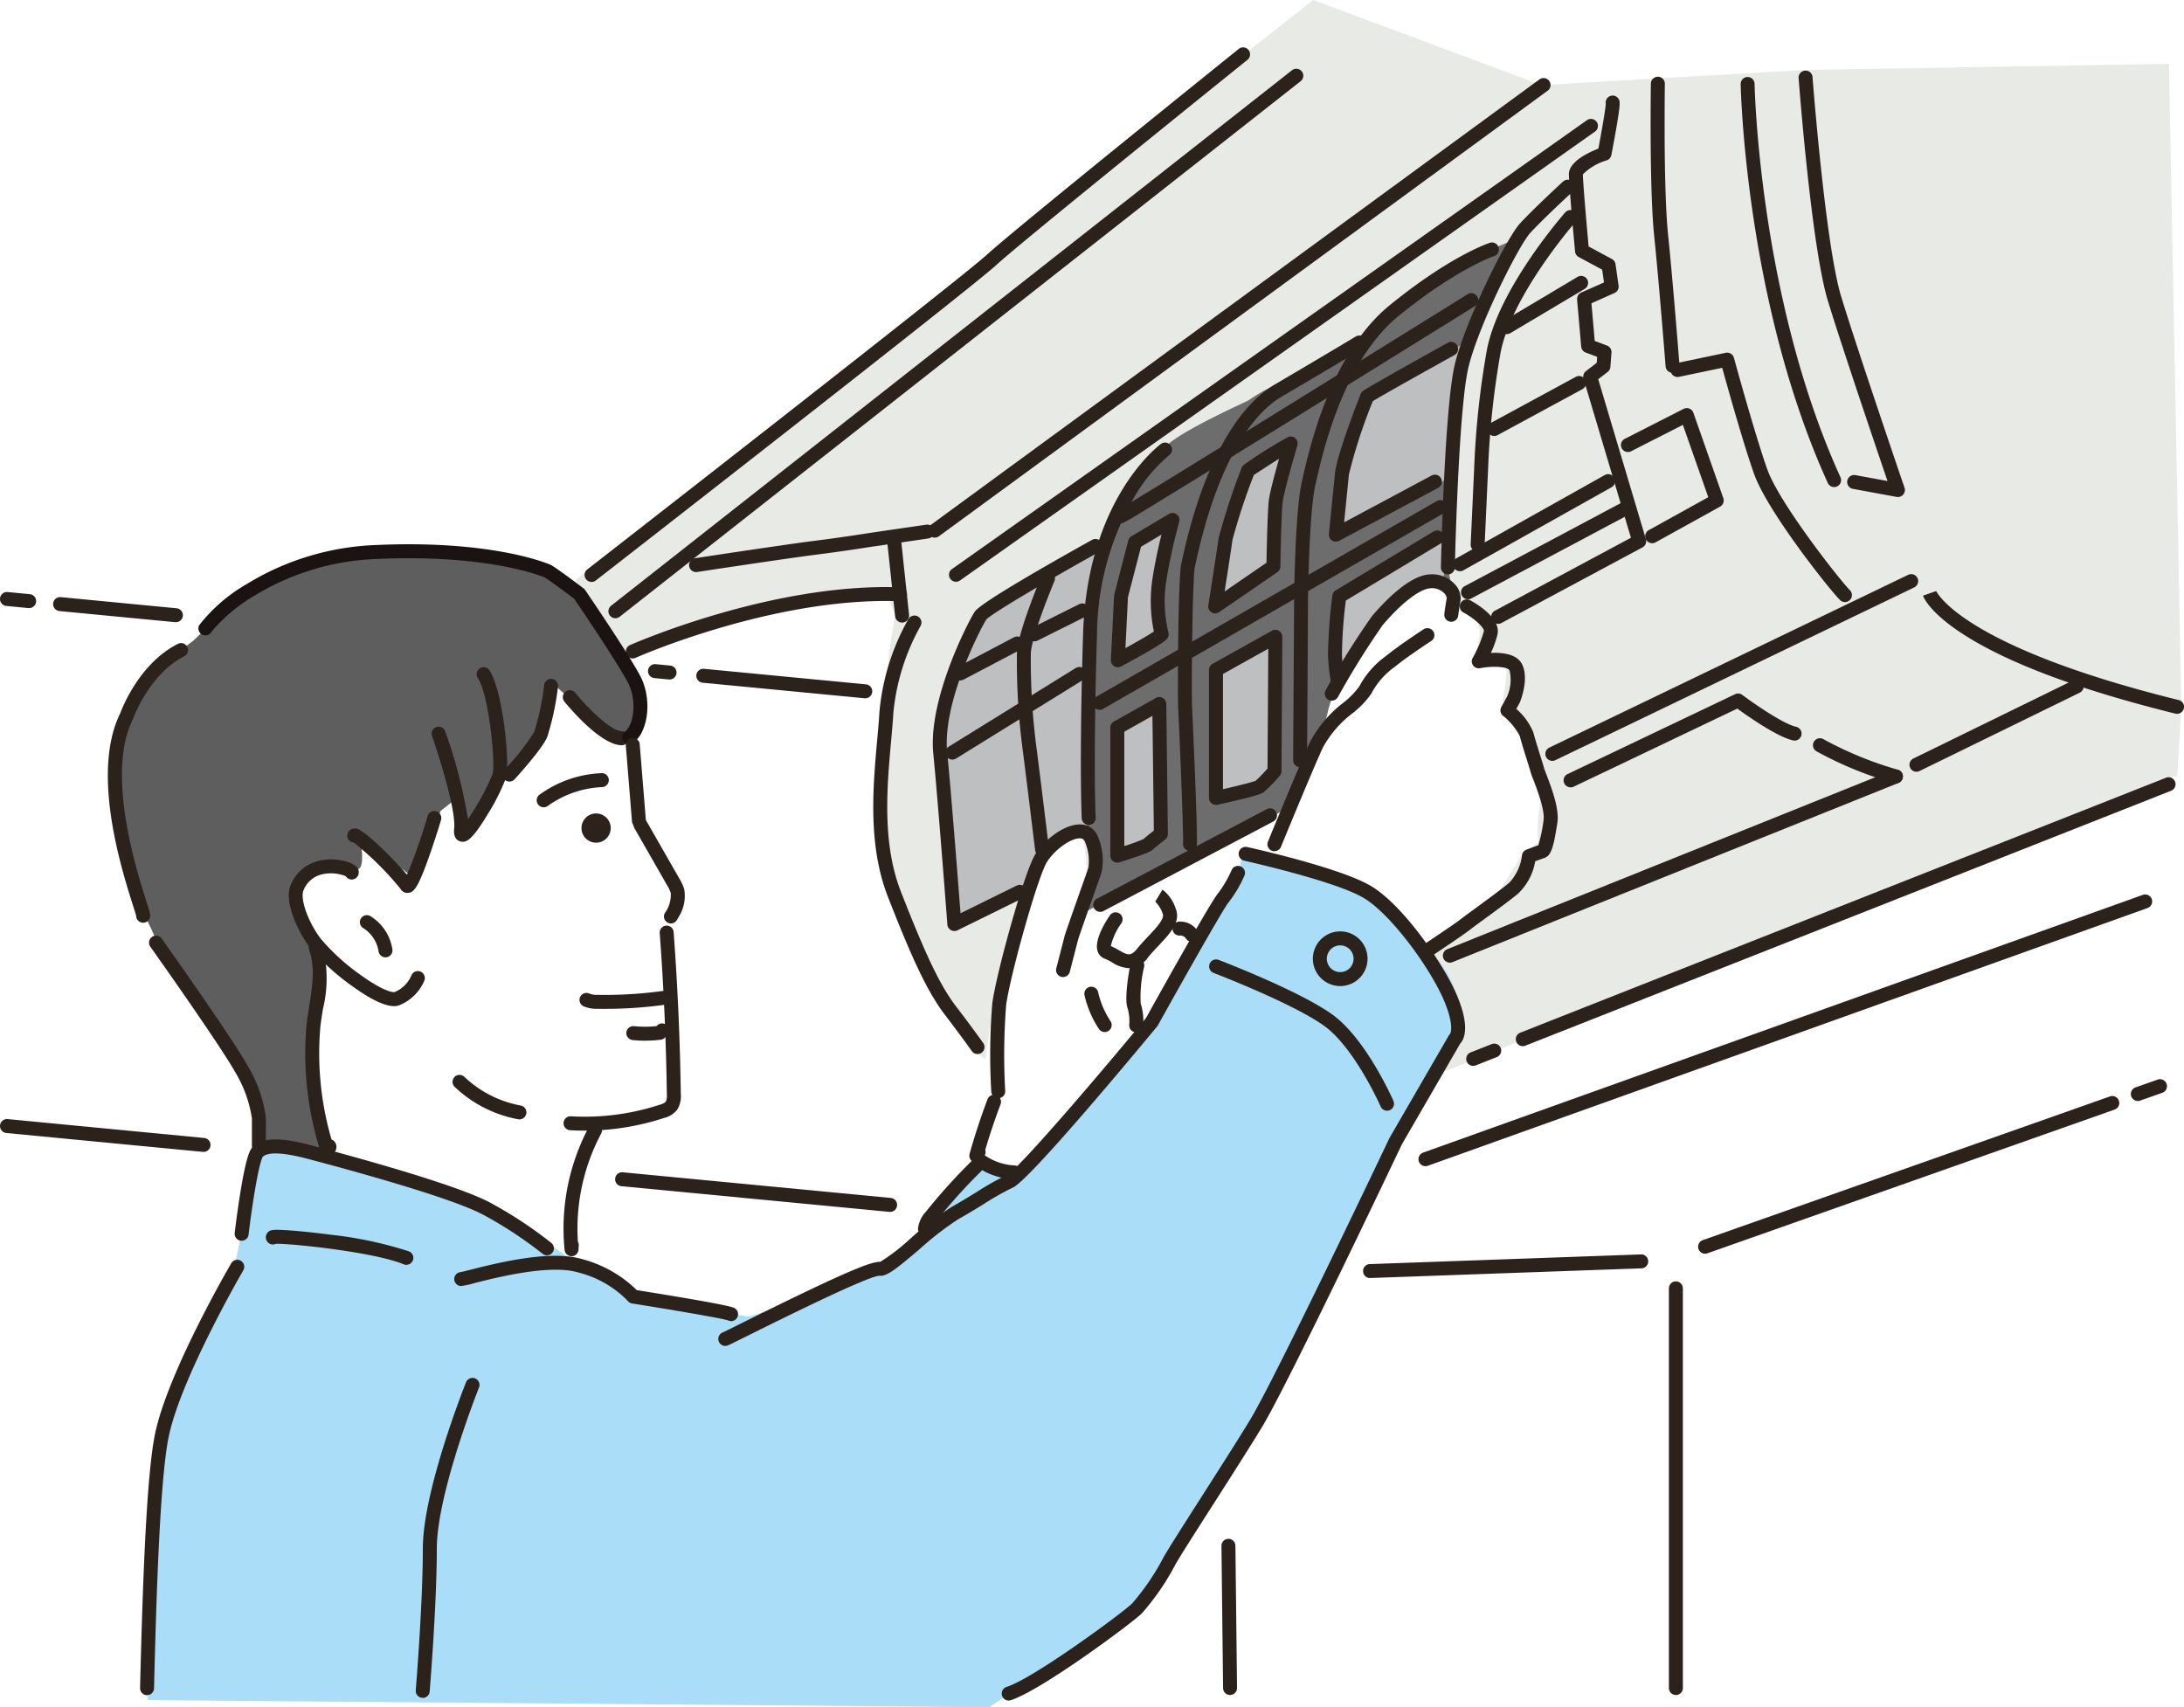<svg id="グループ_2326" data-name="グループ 2326" xmlns="http://www.w3.org/2000/svg" width="204.12" height="159.56" viewBox="0 0 204.12 159.56">
  <path id="パス_2043" data-name="パス 2043" d="M3539.825,951.332l-68.955,54.205,2.212,4.056,2.028,2.95s9.218-3.687,12.353-4.241,12.353-1.844,12.353-1.844l.922,2.4a69.4,69.4,0,0,0-1.106,12.722c0,7.375-.553,11.984,1.291,14.012s3.318,11.615,8.3,14.75c0-2.95,3.5-15.672,3.5-15.672s-.379-.13.369-1.659,2.028-3.687,2.766-4.056,2.4.553,2.4.553a13.744,13.744,0,0,1,.369,3.319,27.5,27.5,0,0,0-.185,3.5l18.437-9.772s1.844-4.794,2.95-6.084.894-3.978,1.291-4.794,3.872-5.715,4.425-6.637,3.157-4,3.872-3.688,2.766,1.475,2.766,1.475l.737,1.659a2.56,2.56,0,0,1,2.212.922c.695,1.062-.369,3.688-.369,3.688a15.681,15.681,0,0,1,2.95.369c.458.244-.185,3.319-.185,3.319s2.777,3.458,2.212,3.319,1.659,4.978,1.291,6.269a13.965,13.965,0,0,0-.184,3.688l-1.475,1.106-3.319,5.347-5.9,3.5s2.028,3.134,2.4,4.056a24.1,24.1,0,0,1,.553,4.241l-1.844,3.5,69.324-28.024.369-6.453L3619.8,957.3l-34,.567-24.652,1.417Z" transform="translate(-3417.087 -951.332)" fill="#e8eae6"/>
  <path id="パス_2044" data-name="パス 2044" d="M3700.318,1295.787l11.717-6.537s-1.11,7.524-1.356,9.62,0,17.267,0,17.267-3.331.74-3.577,1.11-1.974,3.207-1.974,3.207l-.247,1.357-6.784,2.467s-1.48-15.417-1.48-15.787-.493-3.453.37-4.81,2.837-7.277,3.33-7.894" transform="translate(-3608.752 -1238.411)" fill="#bebfc0"/>
  <path id="パス_2045" data-name="パス 2045" d="M3795.94,1120.594s-3.983,4.944-4.944,7.278a42.814,42.814,0,0,0-2.335,10.712c0,2.335.137,4.944.137,4.944l-.549,12.085-.137,1.236s1.1.55.961,1.511a24.286,24.286,0,0,0-.137,2.609l-.824,2.472v.961l18.539-9.476s1.944-5.516,2.609-6.042a8.4,8.4,0,0,0,1.51-3.433,27.161,27.161,0,0,1,1.648-4.257c.274-.412,4.991-5.779,6.042-6.866a2.59,2.59,0,0,1,2.609-.549c.412,0,1.511,2.06,1.511,2.06l-.833-4.606s1.136-14.542,1.3-16.2,3.616-10.7,3.761-11.139.723-2.025.723-2.025a46.078,46.078,0,0,0-6.075,3.038c-1.3,1.013-5.208,4.195-5.642,4.918a15.61,15.61,0,0,1-2.6,2.314s-6.324,2.593-7.363,3.038a16.345,16.345,0,0,0-2.608,1.49s-5.626,2.551-7.3,3.93" transform="translate(-3686.601 -1079.218)" fill="#6d6d6d"/>
  <path id="パス_2046" data-name="パス 2046" d="M3944.641,1297.944c0-.2-.2-6.917.294-7.261s9.812-5.544,9.812-5.544l-.294,4.219a8.871,8.871,0,0,0-2.7.147c-.392.294-3.483,3.581-3.582,3.729s-3.532,4.71-3.532,4.71" transform="translate(-3819.547 -1234.918)" fill="#bebfc0"/>
  <path id="パス_2047" data-name="パス 2047" d="M3957.42,1164.922l-9,5.046s-2.282,5.712-2.318,6.41-.2,6.342-.2,6.342,9.956-4.842,9.887-5.182,1.636-12.615,1.636-12.615" transform="translate(-3820.646 -1132.788)" fill="#bebfc0"/>
  <path id="パス_2048" data-name="パス 2048" d="M3807.475,1390.893l3.925-2.209.15,12.145s-1.73,1.224-2.317,1.518a8.887,8.887,0,0,1-1.758.513Z" transform="translate(-3703.05 -1322.885)" fill="#555454"/>
  <path id="パス_2049" data-name="パス 2049" d="M3198.834,1351.127s.26-4.026-.825-5.659-8.96-13.088-9.079-13.677-1.651-3.419-2-4.362-2.122-12.969-1.65-14.62,3.606-6.3,4.834-7.192,2.358-1.769,2.358-1.769,3.3-3.184,4.716-4.363,8.135-3.537,9.55-3.655,13.795.236,16.742.825a10.829,10.829,0,0,1,5.188,2.476,53.185,53.185,0,0,1,5.306,8.843c.354,1.3.912,3.816.236,4.716s-1.769.118-2.594-.236a40.293,40.293,0,0,1-4.245-3.419l-1.062-.943s-.471,3.891-1.3,5.188a14.809,14.809,0,0,1-2.83,2.83s-.825.118-1.061.708-3.184,4.48-3.184,4.48l-.825.471.118-3.3-1.651,1.3s-.354.943-.825,2.122-2,3.891-2,3.891l-4.716-3.537s.53,2.607-.118,2.948-3.673-.352-4.716.708-1.3,2.122-.589,3.183a15.444,15.444,0,0,1,1.886,3.655c0,.472-.354,4.6-.59,6.131a13.147,13.147,0,0,0,0,3.773c.118.708.354,4.363.472,4.952s.719,3.355.708,3.537a6.035,6.035,0,0,0,.118.825s-5.9-1.592-6.367-.825" transform="translate(-3174.392 -1243.981)" fill="#5f5e5e"/>
  <path id="パス_2050" data-name="パス 2050" d="M3205.144,1563.757s1.043-18.252.913-19.425,1.434-9.778,2.086-10.821,3.39-6.779,4.042-7.822a15.034,15.034,0,0,0,1.3-3.52,29.067,29.067,0,0,0,.521-3c0-.391,1.189-6.14,1.3-6.388a4.386,4.386,0,0,1,2.477-1.043c.652.13,6.779,1.695,6.779,1.695s10.389,2.876,11.342,3.651,6.388,3.781,6.388,3.781l2.216,1.565a27.846,27.846,0,0,1,3.129,1.3,28.748,28.748,0,0,1,2.868,2.217s9.908,1.955,10.821,1.955,10.684-4.417,11.473-4.433a13.781,13.781,0,0,0,2.477-.522s2.738-3.259,3.259-4.041,4.3-5.736,4.3-5.736,2.738,1.434,4.042.652,11.756-12.531,12.4-13.175,7.892-14.012,7.892-14.012l.161-1.45s9.5,1.772,10.791,1.933,7.087,6.6,8.375,8.536a8.185,8.185,0,0,1,1.128,5.637c-.323.686-6.765,11.919-6.926,12.4s-8.375,17.717-9.5,19.327-11.951,19.463-12.771,20.814a17.485,17.485,0,0,0-1.127,2.094s-9.8,6.555-10.744,6.889a16.548,16.548,0,0,0-2.738,1.61l-76.665-.644Z" transform="translate(-3191.339 -1404.87)" fill="#aaddf8"/>
  <path id="パス_2051" data-name="パス 2051" d="M3502.8,1322.726a.652.652,0,0,1-.267-1.248c.131-.059,13.246-5.857,25.311-5.4a.652.652,0,0,1-.05,1.3c-11.753-.445-24.6,5.226-24.728,5.283a.651.651,0,0,1-.266.057" transform="translate(-3443.655 -1261.184)" fill="#2b221b"/>
  <path id="パス_2052" data-name="パス 2052" d="M3665.8,1290.222a.653.653,0,0,1-.648-.583l-.763-7.17a.652.652,0,1,1,1.3-.138l.763,7.17a.652.652,0,0,1-.58.718.676.676,0,0,1-.07,0" transform="translate(-3581.49 -1232.036)" fill="#2b221b"/>
  <path id="パス_2053" data-name="パス 2053" d="M3690.391,1042.8a.652.652,0,0,1-.386-1.179l56.9-41.648a.652.652,0,1,1,.771,1.053l-56.9,41.648a.649.649,0,0,1-.385.126" transform="translate(-3603.027 -992.551)" fill="#2b221b"/>
  <path id="パス_2054" data-name="パス 2054" d="M3703.574,1068.459a.652.652,0,0,1-.377-1.185l59.345-41.953a.652.652,0,0,1,.753,1.065l-59.345,41.953a.649.649,0,0,1-.376.12" transform="translate(-3614.226 -1014.087)" fill="#2b221b"/>
  <path id="パス_2055" data-name="パス 2055" d="M4140.832,1026.534a.653.653,0,0,1-.65-.6c-.006-.078-.615-7.823-1.067-12.189-.456-4.412-.314-13.865-.308-14.265a.653.653,0,0,1,1.305.02c0,.1-.147,9.776.3,14.111.454,4.382,1.063,12.143,1.07,12.221a.652.652,0,0,1-.6.7l-.052,0" transform="translate(-3984.512 -991.69)" fill="#2b221b"/>
  <path id="パス_2056" data-name="パス 2056" d="M4203.461,1037.213a.651.651,0,0,1-.594-.382c-7.748-17.014-8.142-37.131-8.145-37.332a.652.652,0,0,1,1.3-.02c0,.2.4,20.052,8.027,36.811a.653.653,0,0,1-.593.923" transform="translate(-4032.037 -991.689)" fill="#2b221b"/>
  <path id="パス_2057" data-name="パス 2057" d="M3665.616,1374.64a.652.652,0,0,1-.535-.279c-.009-.012-.889-1.268-2.488-3.358-1.762-2.3-3.239-5.662-5.348-11.052-1.891-4.833-1.4-10.275-1.008-14.648.086-.953.167-1.853.213-2.656a21.591,21.591,0,0,1,2.72-8.685.653.653,0,0,1,1.123.666,20.621,20.621,0,0,0-2.54,8.094c-.047.824-.129,1.735-.215,2.7-.381,4.236-.856,9.508.923,14.055,2.381,6.086,3.686,8.794,5.169,10.735,1.618,2.115,2.511,3.39,2.521,3.4a.653.653,0,0,1-.534,1.027" transform="translate(-3574.256 -1276.125)" fill="#2b221b"/>
  <path id="パス_2058" data-name="パス 2058" d="M3785.568,1262.022a.652.652,0,0,1-.651-.618c0-.048-.248-4.927.125-17.208.381-12.569,7-17.578,7.277-17.785a.652.652,0,0,1,.774,1.05,14.676,14.676,0,0,0-3.237,3.873,26.019,26.019,0,0,0-3.511,12.9c-.37,12.213-.128,17.052-.125,17.1a.653.653,0,0,1-.618.686h-.035" transform="translate(-3683.817 -1184.919)" fill="#2b221b"/>
  <path id="パス_2059" data-name="パス 2059" d="M4040.387,1060.121a.653.653,0,0,1-.309-1.228l12.718-6.819-4.435-14.874a.652.652,0,0,1,.228-.7l1.01-.777.04-.559-1.072-.4a.653.653,0,0,1-.421-.555l-.382-4.4a.653.653,0,0,1,.385-.653l2.129-.946-.17-1.192-2.194-1.182a.653.653,0,0,1-.341-.515c-.023-.255-.576-6.252-.576-7.226,0-1.135,1.717-1.984,2.756-2.393.349-1.847.685-3.815.692-4.2a.652.652,0,0,1,1.264-.305c.06.179.15.448-.742,5.107a.653.653,0,0,1-.421.492,5.214,5.214,0,0,0-2.242,1.314c.005.758.364,4.831.538,6.741l2.176,1.172a.652.652,0,0,1,.337.482l.286,2.006a.652.652,0,0,1-.381.688l-2.155.958.306,3.522,1.144.429a.653.653,0,0,1,.422.657l-.1,1.338a.651.651,0,0,1-.253.471l-.886.682,4.458,14.954a.653.653,0,0,1-.317.761l-13.186,7.071a.649.649,0,0,1-.308.078m10.082-48.51v0" transform="translate(-3900.366 -1001.814)" fill="#2b221b"/>
  <path id="パス_2060" data-name="パス 2060" d="M4074.048,1325.441a.652.652,0,0,1-.283-1.24l33.538-16.148a.652.652,0,0,1,.566,1.176l-33.539,16.148a.649.649,0,0,1-.282.065" transform="translate(-3928.963 -1254.329)" fill="#2b221b"/>
  <path id="パス_2061" data-name="パス 2061" d="M4331.734,1329.909a.655.655,0,0,1-.157-.019c-8.886-2.2-15.524-4.672-19.729-7.357-3.221-2.057-3.8-3.509-3.854-3.668l1.233-.429-.006-.015c.021.051,2.306,5.169,22.67,10.2a.652.652,0,0,1-.156,1.286" transform="translate(-4128.267 -1263.193)" fill="#2b221b"/>
  <path id="パス_2062" data-name="パス 2062" d="M4055.68,1459.32a.653.653,0,0,1-.24-1.26l46.958-18.535,13.4-5.293a.652.652,0,0,1,.479,1.213l-15.66,6.185-44.7,17.644a.648.648,0,0,1-.239.046" transform="translate(-3913.359 -1361.542)" fill="#2b221b"/>
  <path id="パス_2063" data-name="パス 2063" d="M4024.888,1601.728a.652.652,0,0,1-.24-1.259l1.966-.776a.652.652,0,0,1,.479,1.214l-1.966.776a.652.652,0,0,1-.24.046" transform="translate(-3887.2 -1502.109)" fill="#2b221b"/>
  <path id="パス_2064" data-name="パス 2064" d="M4085.393,1390.923a.652.652,0,0,1-.281-1.241l15.656-7.464a.652.652,0,0,1,.672.067c.982.736,3.8,2.707,5.029,2.98a.652.652,0,1,1-.283,1.274c-1.489-.331-4.236-2.264-5.21-2.974l-15.3,7.3a.65.65,0,0,1-.28.064" transform="translate(-3938.602 -1317.338)" fill="#2b221b"/>
  <path id="パス_2065" data-name="パス 2065" d="M4010.368,1447.4a.653.653,0,0,1-.243-1.258l41.69-16.749a.652.652,0,1,1,.486,1.211l-41.69,16.749a.657.657,0,0,1-.243.047" transform="translate(-3874.864 -1357.429)" fill="#2b221b"/>
  <path id="パス_2066" data-name="パス 2066" d="M4247.382,1414.2a.648.648,0,0,1-.129-.013,34.513,34.513,0,0,1-7.283-2.979.652.652,0,0,1,.622-1.147,33.978,33.978,0,0,0,6.917,2.847.652.652,0,0,1-.127,1.292" transform="translate(-4070.187 -1340.983)" fill="#2b221b"/>
  <path id="パス_2067" data-name="パス 2067" d="M3901.39,1362.414a.644.644,0,0,1-.247-.049.652.652,0,0,1-.357-.851c.028-.068,2.81-6.852,3.918-9.292a11.279,11.279,0,0,1,3.117-3.68,7.8,7.8,0,0,0,1.492-1.516,8.3,8.3,0,0,1,2.5-2.857c1.242-1.016,3.427-2.439,3.52-2.5a.652.652,0,0,1,.711,1.094c-.022.014-2.218,1.444-3.4,2.415a7.066,7.066,0,0,0-2.195,2.5,8.31,8.31,0,0,1-1.763,1.843,10.092,10.092,0,0,0-2.785,3.235c-1.1,2.417-3.871,9.179-3.9,9.247a.653.653,0,0,1-.6.405" transform="translate(-3782.281 -1282.855)" fill="#2b221b"/>
  <path id="パス_2068" data-name="パス 2068" d="M3937.02,1319.925a.653.653,0,0,1-.568-.972,74.331,74.331,0,0,1,4.314-6.914c1.188-1.4,3.464-3.779,5.366-3.915a2.871,2.871,0,0,1,2.392.922,1.891,1.891,0,0,1,.527,1.532c-.105.528-.214,1.4-.216,1.4a.652.652,0,1,1-1.294-.162c0-.037.114-.912.229-1.488a.931.931,0,0,0-.3-.507,1.572,1.572,0,0,0-1.241-.4c-1.01.072-2.72,1.4-4.462,3.456a75.955,75.955,0,0,0-4.173,6.711.652.652,0,0,1-.569.333" transform="translate(-3812.551 -1254.438)" fill="#2b221b"/>
  <path id="パス_2069" data-name="パス 2069" d="M3996.407,1357.217a.652.652,0,0,1-.362-1.2c.832-.555,3.088-2.072,3.528-2.424.22-.176.721-.543,1.355-1.007.992-.726,2.352-1.721,3.106-2.339a4.508,4.508,0,0,0,1.217-2.584.656.656,0,0,1,.419-.537c.033-.012.713-.267,1.108-.406a14.4,14.4,0,0,0,.486-2.321c.148-.964-.638-3-.973-3.866a7.072,7.072,0,0,1-.244-.678c-.041-.166-.189-.636-.344-1.133-.246-.786-.525-1.676-.661-2.218a6.054,6.054,0,0,0-1.578-1.9.652.652,0,0,1-.146-.812l.539-.97a3.849,3.849,0,0,0,.23-2.442c-.19-.38-1.637-.425-2.755-.21a.652.652,0,0,1-.69-.964,11,11,0,0,0,1.044-2.485c.065-.326-.879-1.2-1.906-1.756a.652.652,0,0,1,.625-1.145c.675.368,2.855,1.685,2.561,3.158a8.566,8.566,0,0,1-.624,1.764c1.059-.049,2.432.092,2.913,1.055.672,1.344-.112,3.333-.2,3.556a.64.64,0,0,1-.033.068l-.307.553a5.757,5.757,0,0,1,1.6,2.211c.126.5.411,1.414.64,2.144.176.56.314,1,.365,1.207.017.065.112.309.195.525.436,1.128,1.247,3.228,1.045,4.535-.353,2.3-.579,3.1-1.22,3.312-.188.063-.57.2-.854.307a5.412,5.412,0,0,1-1.62,3.041c-.782.64-2.1,1.606-3.162,2.382-.6.437-1.113.815-1.311.973-.574.459-3.5,2.408-3.619,2.49a.649.649,0,0,1-.361.11" transform="translate(-3863.003 -1267.719)" fill="#2b221b"/>
  <path id="パス_2070" data-name="パス 2070" d="M3736.341,1557.2a.653.653,0,0,1-.2-1.275c2.541-.8,10.9-6.968,11.733-7.8a22.292,22.292,0,0,0,2.812-4.084c.3-.6,1.6-2.64,3.7-5.925,1.582-2.474,3.375-5.278,4.514-7.154,2.367-3.9,12.912-26.1,13.019-26.325.008-.016.016-.032.025-.047l5.523-9.54a.637.637,0,0,1,.119-.149c.047-.077.4-.765-.494-2.963-1.264-3.1-5-8.206-7.549-9.738-2.67-1.6-11.111-3.477-11.2-3.5a.652.652,0,0,1,.282-1.274c.355.078,8.735,1.941,11.586,3.651,3.074,1.844,6.9,7.459,8.086,10.365,1.163,2.853.6,3.963.249,4.34l-5.463,9.436c-.577,1.215-10.687,22.494-13.07,26.419-1.147,1.889-2.944,4.7-4.53,7.18-1.723,2.694-3.351,5.239-3.634,5.8a23.2,23.2,0,0,1-3.056,4.423c-.895.894-9.411,7.224-12.263,8.125a.652.652,0,0,1-.2.03m41.3-62.345h0m0,0h0m0,0h0" transform="translate(-3642.064 -1398.261)" fill="#2b221b"/>
  <path id="パス_2071" data-name="パス 2071" d="M3201.053,1774.641h-.017a.653.653,0,0,1-.636-.668c.237-9.551.589-19.842,1.4-23.755,1.183-5.717,6.88-15.527,7.121-15.942a.652.652,0,0,1,1.127.657c-.058.1-5.831,10.041-6.971,15.549-.789,3.812-1.136,14.03-1.372,23.522a.652.652,0,0,1-.652.636" transform="translate(-3187.309 -1616.208)" fill="#2b221b"/>
  <path id="パス_2072" data-name="パス 2072" d="M3288.369,1670.02a.649.649,0,0,1-.414-.149,38.546,38.546,0,0,0-5.494-3.617c-2.988-1.619-12.544-4.223-16.514-5.268-2.786-.733-3.789-.51-4.136-.184-.358.549-.967,4.19-1.331,7.276a.652.652,0,1,1-1.3-.152c0-.018.209-1.775.5-3.594.613-3.862.989-4.237,1.19-4.438.883-.884,2.5-.935,5.406-.17,4.015,1.057,13.69,3.7,16.8,5.382a39.132,39.132,0,0,1,5.7,3.756.652.652,0,0,1-.415,1.156" transform="translate(-3237.245 -1552.693)" fill="#2b221b"/>
  <path id="パス_2073" data-name="パス 2073" d="M3421.229,1737.555a.65.65,0,0,1-.272-.06c-.514-.187-5-.955-8.978-1.587a.654.654,0,0,1-.415-.247,9.72,9.72,0,0,0-4.59-2.642c-2.635-.811-7.614.449-9.739.987a6.827,6.827,0,0,1-1.265.271.652.652,0,0,1-.025-1.3c.118-.016.551-.125.97-.231,2.421-.613,7.458-1.888,10.443-.969a11.483,11.483,0,0,1,5.059,2.884c3.274.521,8.564,1.392,9.1,1.662a.652.652,0,0,1-.292,1.236m-.291-.069.012.006-.012-.006m-24.971-4.513h0Z" transform="translate(-3352.9 -1614.083)" fill="#2b221b"/>
  <path id="パス_2074" data-name="パス 2074" d="M3560.238,1534.123a.653.653,0,0,1-.224-1.265c.136-.057.909-.442,1.8-.886,9.606-4.777,12.08-5.757,12.916-5.708a19.028,19.028,0,0,0,2.813-2.171,29.143,29.143,0,0,1,3.809-2.933c.883-.5,1.67-.981,2.364-1.409a26.855,26.855,0,0,1,2.874-1.621c.948-.48,7.385-7.9,12.974-14.659,1.485-2.673,6.207-11.135,6.771-11.7a10.732,10.732,0,0,0,1.234-2.134.652.652,0,1,1,1.185.547,11.65,11.65,0,0,1-1.487,2.5c-.474.568-4.29,7.329-6.591,11.471a.611.611,0,0,1-.068.1c-1.977,2.391-11.917,14.352-13.477,15.061a25.956,25.956,0,0,0-2.73,1.544c-.7.434-1.5.925-2.409,1.435a29.115,29.115,0,0,0-3.6,2.79c-2.223,1.892-3.079,2.565-3.755,2.478-1.156.063-9.492,4.209-12.239,5.575-1.521.756-1.829.908-1.953.949a.646.646,0,0,1-.207.034m-.206-1.271-.013,0,.013,0m14.573-5.292.015,0-.015,0" transform="translate(-3492.455 -1408.33)" fill="#2b221b"/>
  <path id="パス_2075" data-name="パス 2075" d="M3881.161,1561.486a.654.654,0,0,1-.6-.39c-.023-.054-2.423-5.464-5.248-7.518-2.9-2.109-10.289-4.942-10.362-4.97a.652.652,0,0,1,.465-1.219c.31.119,7.626,2.924,10.665,5.134,3.111,2.262,5.572,7.813,5.675,8.048a.653.653,0,0,1-.6.915" transform="translate(-3751.523 -1457.676)" fill="#2b221b"/>
  <path id="パス_2076" data-name="パス 2076" d="M3931.522,1535.047a2.555,2.555,0,1,1,2.555-2.555,2.558,2.558,0,0,1-2.555,2.555m0-3.805a1.25,1.25,0,1,0,1.25,1.25,1.251,1.251,0,0,0-1.25-1.25" transform="translate(-3806.264 -1442.887)" fill="#2b221b"/>
  <path id="パス_2077" data-name="パス 2077" d="M3729.242,1489.054a.652.652,0,0,1-.651-.617,58.892,58.892,0,0,1,.1-8.3c.386-2.8,3.012-12.381,4.049-13.936,1.055-1.582,3.13-3.056,4.646-2.676a1.745,1.745,0,0,1,1.1.928,5.67,5.67,0,0,1,.42,3.472c-.069.208-.344.985-.691,1.969-.538,1.525-1.44,4.076-1.508,4.335-.1.382-.743,2.88-.771,2.986a.653.653,0,1,1-1.263-.328c.007-.026.674-2.6.768-2.977.06-.238.545-1.625,1.543-4.452.331-.939.618-1.75.684-1.947a4.605,4.605,0,0,0-.331-2.442.552.552,0,0,0-.267-.279c-.788-.2-2.395.86-3.244,2.134-.865,1.3-3.456,10.6-3.842,13.39a58.977,58.977,0,0,0-.091,8.054.652.652,0,0,1-.616.686h-.035" transform="translate(-3635.944 -1386.413)" fill="#2b221b"/>
  <path id="パス_2078" data-name="パス 2078" d="M3793.148,1463.176a.653.653,0,0,1-.305-1.229l15.876-8.371a.652.652,0,1,1,.608,1.154l-15.875,8.371a.651.651,0,0,1-.3.075" transform="translate(-3690.324 -1377.95)" fill="#2b221b"/>
  <path id="パス_2079" data-name="パス 2079" d="M3797.8,1511.346a3.305,3.305,0,0,1-1.6-.554,4.532,4.532,0,0,0-.643-.326,1.113,1.113,0,0,1-.693-.717c-.327-1.01.692-2.673,1.146-3.341a.652.652,0,1,1,1.08.732,5.945,5.945,0,0,0-.99,2.136,6.131,6.131,0,0,1,.747.382c.8.453,1.094.624,1.7-.12.342-.421.709-.812,1.064-1.189.754-.8,1.534-1.632,1.342-2.094a2.854,2.854,0,0,0-.72-1.15.156.156,0,0,0,.024.015l.671-1.119a3.6,3.6,0,0,1,1.229,1.752c.518,1.243-.509,2.334-1.6,3.49-.339.36-.689.733-1,1.118a2.242,2.242,0,0,1-1.755.985" transform="translate(-3692.282 -1420.854)" fill="#2b221b"/>
  <path id="パス_2080" data-name="パス 2080" d="M3814.013,1553.758a.582.582,0,0,1-.06,0,.653.653,0,0,1-.591-.708,4.2,4.2,0,0,0-.154-1.54c-.327-.874.116-3.363.259-4.105a.653.653,0,1,1,1.281.248,12.045,12.045,0,0,0-.318,3.4,5.463,5.463,0,0,1,.231,2.116.653.653,0,0,1-.649.594" transform="translate(-3707.821 -1457.274)" fill="#2b221b"/>
  <path id="パス_2081" data-name="パス 2081" d="M3843.547,1525.7a.651.651,0,0,1-.531-.273.647.647,0,0,0-.531-.311.652.652,0,1,1-.185-1.292,1.937,1.937,0,0,1,1.778.844.653.653,0,0,1-.531,1.032" transform="translate(-3732.159 -1437.682)" fill="#2b221b"/>
  <path id="パス_2082" data-name="パス 2082" d="M3788.895,1568.542a.652.652,0,0,1-.544-.293,9.492,9.492,0,0,1-1.344-3.146.652.652,0,0,1,1.272-.289,8.2,8.2,0,0,0,1.16,2.715.653.653,0,0,1-.544,1.012" transform="translate(-3685.646 -1472.085)" fill="#2b221b"/>
  <path id="パス_2083" data-name="パス 2083" d="M3716.206,1637.657a.653.653,0,0,1-.628-.829c.484-1.724,1.05-3.446,1.682-5.12a.653.653,0,0,1,1.221.461c-.53,1.4-1.012,2.843-1.438,4.288a.649.649,0,0,1-.063.527l-.213.356a.653.653,0,0,1-.56.318" transform="translate(-3624.958 -1528.988)" fill="#2b221b"/>
  <path id="パス_2084" data-name="パス 2084" d="M3684.311,1678.6a.652.652,0,0,1-.652-.676,2.7,2.7,0,0,1,.713-1.542,53.547,53.547,0,0,1,4.288-4.76.653.653,0,0,1,.916.93,52.2,52.2,0,0,0-4.184,4.643,4.326,4.326,0,0,0-.262.355.653.653,0,0,1-.209.751l-.21.162a.653.653,0,0,1-.4.136" transform="translate(-3597.861 -1563.099)" fill="#2b221b"/>
  <path id="パス_2085" data-name="パス 2085" d="M3722.2,1670.63h-.025a6.639,6.639,0,0,1-3.509-1.179.653.653,0,0,1,.748-1.069,5.32,5.32,0,0,0,2.811.945.652.652,0,0,1-.024,1.3" transform="translate(-3627.37 -1560.402)" fill="#2b221b"/>
  <path id="パス_2086" data-name="パス 2086" d="M4123.271,1217.46a.652.652,0,0,1-.317-1.223l5.559-3.077-2.375-6.759-4.837,2.466a.652.652,0,1,1-.593-1.162l5.5-2.8a.652.652,0,0,1,.912.365l2.8,7.983a.651.651,0,0,1-.3.787l-6.041,3.344a.649.649,0,0,1-.315.082" transform="translate(-3968.855 -1166.691)" fill="#2b221b"/>
  <path id="パス_2087" data-name="パス 2087" d="M4167.479,1193.72a.648.648,0,0,1-.461-.191c-1.026-1.026-6.792-8.3-8.029-11.785-.995-2.8-2.486-8.13-2.98-9.918l-4.039.845a.652.652,0,0,1-.267-1.277l4.639-.971a.652.652,0,0,1,.763.467c.019.071,1.949,7.135,3.114,10.417,1.128,3.181,6.8,10.375,7.721,11.3a.652.652,0,0,1-.461,1.114" transform="translate(-3995.049 -1137.449)" fill="#2b221b"/>
  <path id="パス_2088" data-name="パス 2088" d="M4300.261,1381.969a.652.652,0,0,1-.287-1.239l14.994-7.336a.653.653,0,0,1,.574,1.172l-14.995,7.335a.651.651,0,0,1-.286.067" transform="translate(-4121.143 -1309.84)" fill="#2b221b"/>
  <path id="パス_2089" data-name="パス 2089" d="M4240.058,1035.274a.653.653,0,0,1-.119-.011l-4.1-.755a.652.652,0,1,1,.236-1.283l3,.553c-1.086-3.194-4.337-12.787-5.581-16.874-1.514-4.974-2.675-20.1-2.723-20.745a.653.653,0,1,1,1.3-.1c.011.156,1.2,15.627,2.67,20.463,1.49,4.9,5.882,17.757,5.926,17.886a.653.653,0,0,1-.617.863" transform="translate(-4062.666 -988.819)" fill="#2b221b"/>
  <path id="パス_2090" data-name="パス 2090" d="M3542.368,1281.679a.652.652,0,0,1-.1-1.3c.085-.013,8.56-1.3,11.128-1.62,2.547-.318,5.237-.748,5.263-.752l5.187-.757a.652.652,0,1,1,.188,1.291l-5.178.755c-.018,0-2.729.436-5.3.757-2.551.319-11.009,1.6-11.094,1.616a.63.63,0,0,1-.1.008" transform="translate(-3477.274 -1228.213)" fill="#2b221b"/>
  <path id="パス_2091" data-name="パス 2091" d="M4009.15,1099.761h-.014a.652.652,0,0,1-.638-.667c.013-.611.336-15,1.313-19.018.967-3.972,4.784-11.7,6.086-13.123,1.191-1.3,3.914-3.816,4.029-3.922a.653.653,0,0,1,.885.959c-.028.026-2.8,2.586-3.953,3.845-1.077,1.175-4.816,8.587-5.78,12.551-.943,3.877-1.273,18.59-1.276,18.738a.653.653,0,0,1-.652.638" transform="translate(-3873.829 -1046.078)" fill="#2b221b"/>
  <path id="パス_2092" data-name="パス 2092" d="M3805.711,1154.987a.653.653,0,0,1-.235-1.262c1.19-.616,23.958-14.742,32.687-20.168a.652.652,0,0,1,.688,1.108c-.081.051-8.227,5.114-16.3,10.112-4.742,2.936-8.532,5.275-11.263,6.953-5.3,3.257-5.323,3.257-5.577,3.257m0-1.3h0Zm0,0h0Z" transform="translate(-3700.997 -1106.058)" fill="#2b221b"/>
  <path id="パス_2093" data-name="パス 2093" d="M3792.855,1281.625a.652.652,0,0,1-.325-1.218l31.829-18.288a.652.652,0,1,1,.65,1.131l-31.829,18.288a.648.648,0,0,1-.324.087" transform="translate(-3690.075 -1215.287)" fill="#2b221b"/>
  <path id="パス_2094" data-name="パス 2094" d="M3846.3,1207.929a.645.645,0,0,1-.159-.02.652.652,0,0,1-.486-.736c.053-.776-.354-10.754-.447-12.344-.078-1.327-.023-12.414.279-13.725.014-.062.035-.156.061-.279,1.8-8.4,4.887-14.256,8.685-16.491,5.9-3.471,7.537-4.469,7.552-4.478a.652.652,0,1,1,.68,1.113c-.016.01-1.656,1.01-7.571,4.49-3.48,2.047-6.346,7.6-8.071,15.64-.028.132-.05.233-.065.3-.227.981-.345,11.714-.249,13.356.007.116.561,12.124.421,12.682a.652.652,0,0,1-.632.495m-.633-.811a.356.356,0,0,0-.01.045c0-.015.006-.03.01-.045" transform="translate(-3735.083 -1128.402)" fill="#2b221b"/>
  <path id="パス_2095" data-name="パス 2095" d="M3917.337,1150.949h0a.653.653,0,0,1-.649-.656c0-.138.088-13.81.088-14.5,0-.083.054-8.537.719-11.486l.048-.21c.659-2.931,2.663-11.849,8.179-16.331,5.656-4.6,9.206-5.781,9.354-5.829a.652.652,0,0,1,.4,1.241c-.033.011-3.493,1.18-8.935,5.6-5.165,4.2-7.095,12.783-7.729,15.6l-.048.211c-.568,2.515-.687,9.857-.687,11.2,0,.7-.084,13.948-.088,14.512a.652.652,0,0,1-.652.648" transform="translate(-3795.829 -1079.247)" fill="#2b221b"/>
  <path id="パス_2096" data-name="パス 2096" d="M3694.865,1322.782a.653.653,0,0,1-.65-.6c-.009-.112-.853-11.262-1.318-16.006-.5-5.109,3.34-12.438,3.876-13.242.589-.884,7.867-4.988,10.969-6.711a.652.652,0,1,1,.634,1.141c-4.777,2.654-10,5.73-10.526,6.308-.474.732-4.112,7.7-3.654,12.377.385,3.934,1.031,12.247,1.247,15.072l5.26-2.589a.652.652,0,0,1,.576,1.171l-6.125,3.016a.651.651,0,0,1-.288.067" transform="translate(-3605.672 -1235.767)" fill="#2b221b"/>
  <path id="パス_2097" data-name="パス 2097" d="M3701.3,1374.344a.652.652,0,0,1-.344-1.207l11.874-7.351a.652.652,0,0,1,.687,1.109l-11.874,7.351a.651.651,0,0,1-.343.1" transform="translate(-3612.293 -1303.349)" fill="#2b221b"/>
  <path id="パス_2098" data-name="パス 2098" d="M3747.223,1332.837a.652.652,0,0,1-.647-.574c-.009-.07-.851-7-1.13-9.135a63.327,63.327,0,0,1-.568-9.476c.2-2.055,2.224-6.868,2.311-7.072a.652.652,0,0,1,1.2.508c-.021.048-2.037,4.831-2.213,6.687a62.65,62.65,0,0,0,.563,9.183c.28,2.146,1.123,9.077,1.131,9.147a.652.652,0,0,1-.569.726.643.643,0,0,1-.079,0" transform="translate(-3649.831 -1252.796)" fill="#2b221b"/>
  <path id="パス_2099" data-name="パス 2099" d="M3291.675,1718.619a.651.651,0,0,1-.25-.05c-2.8-1.164-10.732-1.972-11.951-1.915a.653.653,0,0,1-.8-.2.67.67,0,0,1,0-.813c.235-.3.463-.362,2.169-.236,1.027.076,2.307.21,3.6.379a37.148,37.148,0,0,1,7.476,1.575.652.652,0,0,1-.25,1.255m-11.96-2.947h0" transform="translate(-3253.691 -1600.403)" fill="#2b221b"/>
  <path id="パス_2100" data-name="パス 2100" d="M3468.534,1385.235c-1.946,0-4.82-3.4-5.377-4.082a.652.652,0,1,1,1.01-.825c1.224,1.5,3.385,3.6,4.365,3.6h.011a.653.653,0,0,1,0,1.305Z" transform="translate(-3410.408 -1315.582)" fill="#2b221b"/>
  <path id="パス_2101" data-name="パス 2101" d="M4045.723,1128.177a.652.652,0,0,1-.334-1.213l6.952-4.139a.652.652,0,1,1,.667,1.121l-6.952,4.138a.647.647,0,0,1-.333.092" transform="translate(-3904.899 -1096.947)" fill="#2b221b"/>
  <path id="パス_2102" data-name="パス 2102" d="M4037.977,1190.54a.653.653,0,0,1-.312-1.226l7.931-4.3a.652.652,0,1,1,.621,1.147l-7.93,4.3a.652.652,0,0,1-.31.079" transform="translate(-3898.319 -1149.793)" fill="#2b221b"/>
  <path id="パス_2103" data-name="パス 2103" d="M4016.666,1254.971a.652.652,0,0,1-.32-1.221l13.85-7.768a.652.652,0,0,1,.638,1.138l-13.851,7.768a.65.65,0,0,1-.318.083" transform="translate(-3880.214 -1201.582)" fill="#2b221b"/>
  <path id="パス_2104" data-name="パス 2104" d="M4021.642,1272.388a.653.653,0,0,1-.307-1.229l14.6-7.768a.652.652,0,0,1,.613,1.152l-14.6,7.768a.65.65,0,0,1-.306.077" transform="translate(-3884.441 -1216.378)" fill="#2b221b"/>
  <path id="パス_2105" data-name="パス 2105" d="M3706.265,1350.783a.653.653,0,0,1-.3-1.23l5.334-2.807a.653.653,0,0,1,.608,1.155l-5.335,2.807a.649.649,0,0,1-.3.075" transform="translate(-3616.512 -1287.193)" fill="#2b221b"/>
  <path id="パス_2106" data-name="パス 2106" d="M3752.3,1329.693a.653.653,0,0,1-.292-1.236l4.492-2.246a.653.653,0,0,1,.584,1.167l-4.492,2.246a.648.648,0,0,1-.291.069" transform="translate(-3655.618 -1269.753)" fill="#2b221b"/>
  <path id="パス_2107" data-name="パス 2107" d="M3939.553,1182.338a.652.652,0,0,1-.649-.717l.568-5.683c.166-1.665,2.169-6.817,2.4-7.4a.648.648,0,0,1,.2-.271c.417-.333,6.2-3.549,7.966-4.527a.653.653,0,0,1,.633,1.141c-2.623,1.454-6.8,3.791-7.658,4.323a48.437,48.437,0,0,0-2.239,6.862l-.446,4.466,8.177-4.375a.652.652,0,0,1,.615,1.15l-9.256,4.953a.65.65,0,0,1-.308.077" transform="translate(-3814.703 -1131.715)" fill="#2b221b"/>
  <path id="パス_2108" data-name="パス 2108" d="M3939.205,1295.382a.652.652,0,0,1-.639-.524,18.7,18.7,0,0,1-.256-2.448,47.985,47.985,0,0,1,.411-5.555.651.651,0,0,1,.311-.478l9.174-5.521a.653.653,0,0,1,.673,1.118l-8.9,5.356a43.124,43.124,0,0,0-.364,5.011,18.18,18.18,0,0,0,.232,2.261.653.653,0,0,1-.513.767.638.638,0,0,1-.128.013" transform="translate(-3814.194 -1231.201)" fill="#2b221b"/>
  <path id="パス_2109" data-name="パス 2109" d="M3873,1921.894a.652.652,0,0,1-.652-.645l-.152-13.289a.652.652,0,0,1,.645-.66h.007a.652.652,0,0,1,.652.645l.152,13.289a.653.653,0,0,1-.645.66H3873" transform="translate(-3758.037 -1763.477)" fill="#2b221b"/>
  <path id="パス_2110" data-name="パス 2110" d="M4150.794,1785.864a.652.652,0,0,1-.652-.652v-37.379a.653.653,0,0,1,1.305,0v37.379a.652.652,0,0,1-.653.652" transform="translate(-3994.164 -1627.446)" fill="#2b221b"/>
  <path id="パス_2111" data-name="パス 2111" d="M3995.207,1532.394a.653.653,0,0,1-.22-1.267l67.269-24.09a.652.652,0,1,1,.44,1.229l-67.269,24.09a.654.654,0,0,1-.22.038" transform="translate(-3861.983 -1423.4)" fill="#2b221b"/>
  <path id="パス_2112" data-name="パス 2112" d="M3960.464,1732.777a.653.653,0,0,1-.023-1.3l25.453-.909a.653.653,0,0,1,.047,1.3l-25.453.909h-.024" transform="translate(-3832.468 -1613.329)" fill="#2b221b"/>
  <path id="パス_2113" data-name="パス 2113" d="M4437.751,1623.832a.653.653,0,0,1-.217-1.268l2.053-.724a.653.653,0,1,1,.434,1.231l-2.053.724a.651.651,0,0,1-.217.037" transform="translate(-4237.948 -1520.931)" fill="#2b221b"/>
  <path id="パス_2114" data-name="パス 2114" d="M4168.921,1646.95a.653.653,0,0,1-.217-1.268l38.06-13.433a.652.652,0,0,1,.435,1.23l-38.061,13.433a.648.648,0,0,1-.217.037" transform="translate(-4009.563 -1529.775)" fill="#2b221b"/>
  <path id="パス_2115" data-name="パス 2115" d="M3372.323,1837.182l-.055,0a.652.652,0,0,1-.6-.7c.007-.08.663-8.016.663-13.249,0-5.385,3.873-15.129,4.038-15.541a.652.652,0,1,1,1.212.485c-.04.1-3.944,9.923-3.944,15.057,0,5.287-.661,13.278-.668,13.358a.652.652,0,0,1-.649.6" transform="translate(-3332.812 -1678.5)" fill="#2b221b"/>
  <path id="パス_2116" data-name="パス 2116" d="M3477.168,1030.723a.653.653,0,0,1-.4-1.167c.35-.272,34.97-27.218,37.364-29.428,2.43-2.243,22.663-18.528,23.523-19.22a.652.652,0,0,1,.818,1.017c-.21.169-21.058,16.949-23.456,19.162-2.434,2.247-36.019,28.387-37.447,29.5a.651.651,0,0,1-.4.138" transform="translate(-3421.882 -976.335)" fill="#2b221b"/>
  <path id="パス_2117" data-name="パス 2117" d="M3491.971,1045.391a.653.653,0,0,1-.4-1.165l63.64-50.051a.652.652,0,0,1,.807,1.026l-63.64,50.051a.651.651,0,0,1-.4.14" transform="translate(-3434.459 -987.61)" fill="#2b221b"/>
  <path id="パス_2118" data-name="パス 2118" d="M3302.632,1498.9c-.622,0-1.783-.322-3.968-1.915a20.843,20.843,0,0,1-3.96-3.648c-1.282-1.749-2.328-4.359-1.739-5.751,1.11-2.624,3.955-2.685,5.486-2.106.947.357.936.868.845,1.14a.653.653,0,0,1-1.177.133,3.692,3.692,0,0,0-2.3-.151,2.451,2.451,0,0,0-1.655,1.493c-.292.691.289,2.7,1.589,4.471a19.793,19.793,0,0,0,3.66,3.352c2.143,1.565,3.118,1.727,3.29,1.661a2.926,2.926,0,0,0,1.541-1.527.652.652,0,0,1,1.225.45,4.261,4.261,0,0,1-2.264,2.281,1.368,1.368,0,0,1-.575.116m-4.575-12.691h0m0,0h0" transform="translate(-3265.804 -1404.864)" fill="#2b221b"/>
  <path id="パス_2119" data-name="パス 2119" d="M3216.155,1552.8a.652.652,0,0,1-.652-.652v-2.589a11.8,11.8,0,0,0-1.58-4.341c-1.511-2.673-7.864-11.621-7.928-11.711a.653.653,0,0,1,1.064-.756c.263.37,6.456,9.093,8,11.825a12.583,12.583,0,0,1,1.747,4.916c0,.014,0,.027,0,.041v2.615a.652.652,0,0,1-.652.652" transform="translate(-3191.959 -1445.046)" fill="#2b221b"/>
  <path id="パス_2120" data-name="パス 2120" d="M3183.679,1376.905a.654.654,0,0,1-.653-.64c-.033-.144-.164-.557-.291-.956-1.08-3.4-3.943-12.432-1.2-17.975.178-.489,1.805-4.7,5.42-6.508a.653.653,0,0,1,.584,1.167c-3.28,1.64-4.773,5.773-4.788,5.814a.658.658,0,0,1-.032.075c-2.533,5.067.323,14.073,1.262,17.032.36,1.135.406,1.281.319,1.544a.653.653,0,0,1-.619.446m-.619-.858h0Zm0,0h0" transform="translate(-3170.3 -1290.664)" fill="#2b221b"/>
  <path id="パス_2121" data-name="パス 2121" d="M3276.936,1308.135a.652.652,0,0,1-.4-1.172c.852-.648,1.154-2.948.28-4.607-1.01-1.918-4.513-7.079-5.013-7.813-1.184-.9-2.527-1.883-2.784-2.011-.045-.022-5.126-2.2-15.726-1.715a23.569,23.569,0,0,0-11.3,3.382,15.573,15.573,0,0,0-4.083,3.407.652.652,0,0,1-1.158-.6,15.349,15.349,0,0,1,4.413-3.827,24.833,24.833,0,0,1,12.069-3.665c11.1-.51,16.321,1.828,16.369,1.851.5.252,2.65,1.88,3.075,2.2a.646.646,0,0,1,.143.151c.164.24,4.032,5.906,5.15,8.028s.8,5.153-.645,6.253a.648.648,0,0,1-.395.133m-39.013-10.546-.006.011.006-.011" transform="translate(-3218.136 -1238.573)" fill="#1a1311"/>
  <path id="パス_2122" data-name="パス 2122" d="M3334.747,1462.721a.757.757,0,0,1-.659-.4,28.564,28.564,0,0,0-4.354-4.309.652.652,0,0,1-.315-1.194.746.746,0,0,1,.591-.1c.825.195,3.535,2.939,4.7,4.3a51.743,51.743,0,0,0,1.934-5.509.653.653,0,0,1,1.25.375c0,.016-.482,1.606-1.031,3.183-1.152,3.314-1.536,3.588-2.031,3.644a.755.755,0,0,1-.085,0" transform="translate(-3296.67 -1379.265)" fill="#2b221b"/>
  <path id="パス_2123" data-name="パス 2123" d="M3384.416,1382a.96.96,0,0,1-.178-.018c-.281-.053-.738-.281-.64-1.215.182-1.732-1.436-6.848-2.075-8.673a.653.653,0,0,1,1.232-.431,45.485,45.485,0,0,1,2.131,8.225,22.865,22.865,0,0,0,2.3-4.217c.289-1.06-.358-7.484-1.385-8.985a.653.653,0,0,1,1.077-.737c1.264,1.848,1.952,8.654,1.567,10.066a19.212,19.212,0,0,1-1.689,3.374c-1.343,2.233-1.9,2.611-2.338,2.611" transform="translate(-3341.151 -1303.326)" fill="#2b221b"/>
  <path id="パス_2124" data-name="パス 2124" d="M3426.172,1382.472a.652.652,0,0,1-.483-1.091,22.069,22.069,0,0,0,2.8-3.55,23.392,23.392,0,0,0,.928-4.388.653.653,0,0,1,1.3.1,25.334,25.334,0,0,1-.974,4.646c-.26.908-2.427,3.344-3.085,4.069a.65.65,0,0,1-.483.214" transform="translate(-3378.56 -1309.426)" fill="#2b221b"/>
  <path id="パス_2125" data-name="パス 2125" d="M3503.357,1418.083a.653.653,0,0,1-.65-.6l-.577-7.1a.652.652,0,1,1,1.3-.106l.554,6.816c0,.01,0,.02,0,.03l.021.259a.653.653,0,0,1-.6.7l-.053,0" transform="translate(-3443.642 -1340.719)" fill="#2b221b"/>
  <path id="パス_2126" data-name="パス 2126" d="M3510.381,1469.117a.652.652,0,0,1-.571-.967,2.886,2.886,0,0,0,.555-1.88,2.846,2.846,0,0,0-.321-.686l-3.083-5.387a.652.652,0,0,1,1.132-.648l3.083,5.387a3.928,3.928,0,0,1,.456,1.026,3.66,3.66,0,0,1-.563,2.6.653.653,0,0,1-.034.07l-.087.153a.652.652,0,0,1-.568.331" transform="translate(-3447.675 -1382.809)" fill="#2b221b"/>
  <path id="パス_2127" data-name="パス 2127" d="M3465.275,1545.569q-.7,0-1.4-.042a.652.652,0,0,1,.079-1.3,22.521,22.521,0,0,0,8.342-1.082,1.266,1.266,0,0,0,.553-.281,1.406,1.406,0,0,0,.1-.7c-.07-5-.294-10.059-.666-15.045a.652.652,0,1,1,1.3-.1c.374,5.012.6,10.1.669,15.123a2.343,2.343,0,0,1-.358,1.5,2.277,2.277,0,0,1-1.189.738,23.877,23.877,0,0,1-7.431,1.188" transform="translate(-3410.624 -1439.897)" fill="#2b221b"/>
  <path id="パス_2128" data-name="パス 2128" d="M3464.2,1661.541a.652.652,0,0,1-.648-.586,20.229,20.229,0,0,1,2.27-11.5.652.652,0,1,1,1.15.616,18.933,18.933,0,0,0-2.177,10.105.653.653,0,0,1,.079.349l-.022.4a.652.652,0,0,1-.636.616h-.016" transform="translate(-3410.784 -1544.132)" fill="#2b221b"/>
  <path id="パス_2129" data-name="パス 2129" d="M3475.759,1568.624q-.344,0-.687-.006a3.026,3.026,0,0,1-1.333-.244.652.652,0,1,1,.573-1.172,1.971,1.971,0,0,0,.782.112,39.557,39.557,0,0,0,6.011-.357.652.652,0,0,1,.176,1.293,41,41,0,0,1-5.522.374" transform="translate(-3419.213 -1474.333)" fill="#2b221b"/>
  <path id="パス_2130" data-name="パス 2130" d="M3504.248,1588.737a11.748,11.748,0,0,1-1.183-.06.652.652,0,1,1,.132-1.3,10.4,10.4,0,0,0,2.1,0l.036-.04a.652.652,0,1,1,.967.876l-.2.222a.653.653,0,0,1-.4.209,11.631,11.631,0,0,1-1.449.09" transform="translate(-3443.94 -1491.471)" fill="#2b221b"/>
  <path id="パス_2131" data-name="パス 2131" d="M3477.341,1458.044a1.366,1.366,0,1,1-1.366-1.367,1.366,1.366,0,0,1,1.366,1.367" transform="translate(-3420.262 -1380.649)" fill="#2b221b"/>
  <path id="パス_2132" data-name="パス 2132" d="M3447.5,1434.813a.652.652,0,0,1-.4-1.172,10.589,10.589,0,0,1,5.854-2.019.653.653,0,0,1,0,1.305,9.411,9.411,0,0,0-5.066,1.753.648.648,0,0,1-.394.133" transform="translate(-3396.681 -1359.363)" fill="#2b221b"/>
  <path id="パス_2133" data-name="パス 2133" d="M3339.339,1523.8a.652.652,0,0,1-.645-.558,3.151,3.151,0,0,0-1.436-2.176.652.652,0,1,1,.682-1.112,4.427,4.427,0,0,1,2.045,3.1.652.652,0,0,1-.646.747" transform="translate(-3303.312 -1434.325)" fill="#2b221b"/>
  <path id="パス_2134" data-name="パス 2134" d="M3305.025,1555.706a.734.734,0,0,1-.1-.006.926.926,0,0,1-.774-.784,30.34,30.34,0,0,1-1.167-11.426c.065-.553.154-1.114.24-1.657.3-1.9.583-3.687,0-5.331a.652.652,0,0,1,1.23-.436,12,12,0,0,1,.059,5.971c-.084.53-.171,1.079-.233,1.607a28.618,28.618,0,0,0,1.041,10.581.7.7,0,0,1,.3.223.79.79,0,0,1,.049.872.753.753,0,0,1-.653.387" transform="translate(-3274.334 -1447.725)" fill="#2b221b"/>
  <path id="パス_2135" data-name="パス 2135" d="M3400.767,1623.239a.665.665,0,0,1-.118-.01,11.723,11.723,0,0,1-5.931-3.023.652.652,0,0,1,.9-.944,10.4,10.4,0,0,0,5.264,2.682.652.652,0,0,1-.116,1.294" transform="translate(-3352.22 -1518.62)" fill="#2b221b"/>
  <path id="パス_2136" data-name="パス 2136" d="M3132.416,1649.6a.582.582,0,0,1-.063,0l-18.379-1.765a.652.652,0,1,1,.125-1.3l18.379,1.766a.652.652,0,0,1-.061,1.3" transform="translate(-3113.383 -1541.942)" fill="#2b221b"/>
  <path id="パス_2137" data-name="パス 2137" d="M3521.219,1683.236c-.021,0-.042,0-.063,0l-25.059-2.4a.652.652,0,1,1,.125-1.3l25.059,2.4a.652.652,0,0,1-.062,1.3" transform="translate(-3438.017 -1569.971)" fill="#2b221b"/>
  <path id="パス_2138" data-name="パス 2138" d="M3157.875,1324.6a.61.61,0,0,1-.063,0l-10.831-1.041a.652.652,0,1,1,.125-1.3l10.831,1.041a.652.652,0,0,1-.061,1.3" transform="translate(-3141.425 -1266.449)" fill="#2b221b"/>
  <path id="パス_2139" data-name="パス 2139" d="M3116.117,1320.59a.611.611,0,0,1-.063,0l-2.081-.2a.652.652,0,1,1,.125-1.3l2.081.2a.652.652,0,0,1-.062,1.3" transform="translate(-3113.383 -1263.757)" fill="#2b221b"/>
  <path id="パス_2140" data-name="パス 2140" d="M3561.754,1369.538a.611.611,0,0,1-.063,0l-15.148-1.454a.652.652,0,1,1,.125-1.3l15.148,1.454a.652.652,0,0,1-.062,1.3" transform="translate(-3480.874 -1304.276)" fill="#2b221b"/>
  <path id="パス_2141" data-name="パス 2141" d="M3517.973,1365.336a.613.613,0,0,1-.063,0l-1.371-.131a.652.652,0,1,1,.124-1.3l1.371.132a.652.652,0,0,1-.062,1.3" transform="translate(-3455.384 -1301.83)" fill="#2b221b"/>
  <path id="パス_2142" data-name="パス 2142" d="M3875.336,1226.818c-.244.081-3.978,2.517-3.978,2.517a65.934,65.934,0,0,0-2.111,6.414c-.162,1.218-.966,6.3-.966,6.3l5.44-3.735s.073-5.083.235-6.219,1.38-5.277,1.38-5.277" transform="translate(-3754.708 -1185.372)" fill="#bebfc0"/>
  <path id="パス_2143" data-name="パス 2143" d="M3868.766,1350.02l5.549-3.094-.081,12.565a17.385,17.385,0,0,1-1.408,1.448c-.325.225-4.059,1.047-4.059,1.047Z" transform="translate(-3755.12 -1287.41)" fill="#bebfc0"/>
  <path id="パス_2144" data-name="パス 2144" d="M3807.475,1390.893l3.925-2.209.15,12.145s-.974.759-1.2.984a23.458,23.458,0,0,1-2.871,1.047Z" transform="translate(-3703.05 -1322.885)" fill="#bebfc0"/>
  <path id="パス_2145" data-name="パス 2145" d="M3809.409,1276.424l3.5-2.08a54.158,54.158,0,0,0-1.247,5.737,12.647,12.647,0,0,0,.237,4.917c.119.189-4.1,2.459-4.1,2.459l.3-5.989Z" transform="translate(-3703.332 -1225.748)" fill="#bebfc0"/>
  <path id="パス_2146" data-name="パス 2146" d="M3864.6,1239.018a.653.653,0,0,1-.645-.755c.008-.051.8-5.089.964-6.285a61.736,61.736,0,0,1,2.147-6.557.652.652,0,0,1,.254-.317,40.911,40.911,0,0,1,4.128-2.589.653.653,0,0,1,.832.8c-.335,1.139-1.232,4.291-1.36,5.185-.124.866-.2,4.393-.229,6.136a.652.652,0,0,1-.283.528l-5.44,3.735a.652.652,0,0,1-.369.115m3.613-12.937a58.6,58.6,0,0,0-2,6.071c-.107.8-.482,3.216-.733,4.819l3.913-2.686c.02-1.169.094-4.962.237-5.965.1-.7.569-2.445.938-3.756-.724.461-1.613,1.035-2.354,1.517" transform="translate(-3751.024 -1181.688)" fill="#2b221b"/>
  <path id="パス_2147" data-name="パス 2147" d="M3865.081,1358.955a.652.652,0,0,1-.652-.652v-11.967a.654.654,0,0,1,.335-.57l5.55-3.094a.652.652,0,0,1,.97.574l-.081,12.565a.655.655,0,0,1-.164.428,15.3,15.3,0,0,1-1.526,1.553c-.106.073-.43.3-4.29,1.147a.664.664,0,0,1-.14.015m.653-12.236v10.768c1.383-.316,2.763-.661,3.058-.786a15.865,15.865,0,0,0,1.106-1.146l.072-11.2Z" transform="translate(-3751.435 -1283.726)" fill="#2b221b"/>
  <path id="パス_2148" data-name="パス 2148" d="M3803.79,1399.829a.652.652,0,0,1-.652-.653v-11.967a.652.652,0,0,1,.333-.568l3.925-2.209a.652.652,0,0,1,.972.561l.15,12.145a.652.652,0,0,1-.251.522c-.366.285-1,.791-1.149.936-.111.108-.342.334-3.133,1.2a.666.666,0,0,1-.194.03m.653-12.238v10.691a18.487,18.487,0,0,0,1.8-.659c.206-.19.662-.556.962-.792l-.133-10.722Z" transform="translate(-3699.365 -1319.202)" fill="#2b221b"/>
  <path id="パス_2149" data-name="パス 2149" d="M3804.122,1284.425a.653.653,0,0,1-.652-.685l.3-5.989a.662.662,0,0,1,.02-.131l1.306-5.043a.654.654,0,0,1,.3-.4l3.5-2.08a.653.653,0,0,1,.961.738,53.758,53.758,0,0,0-1.23,5.656,12.4,12.4,0,0,0,.193,4.565.677.677,0,0,1,.032.438c-.081.307-.145.549-4.42,2.851a.654.654,0,0,1-.31.078m.945-6.542-.236,4.759c1.114-.616,2.184-1.234,2.66-1.551a14.014,14.014,0,0,1-.155-4.791c.232-1.556.587-3.146.862-4.27l-1.909,1.134Zm2.511,3.549a.628.628,0,0,0,.088.229,1.1,1.1,0,0,1-.088-.229" transform="translate(-3699.647 -1222.063)" fill="#2b221b"/>
  <path id="パス_2150" data-name="パス 2150" d="M4027.651,1113.752h-.03a.653.653,0,0,1-.622-.682l.324-7.056a80.52,80.52,0,0,1,1.175-11.028c1.056-5.743,7.081-12.645,7.337-12.936a.652.652,0,0,1,.98.862c-.06.069-6.043,6.924-7.034,12.311a79.131,79.131,0,0,0-1.155,10.838l-.324,7.07a.652.652,0,0,1-.651.623" transform="translate(-3889.547 -1062.195)" fill="#2b221b"/>
</svg>
